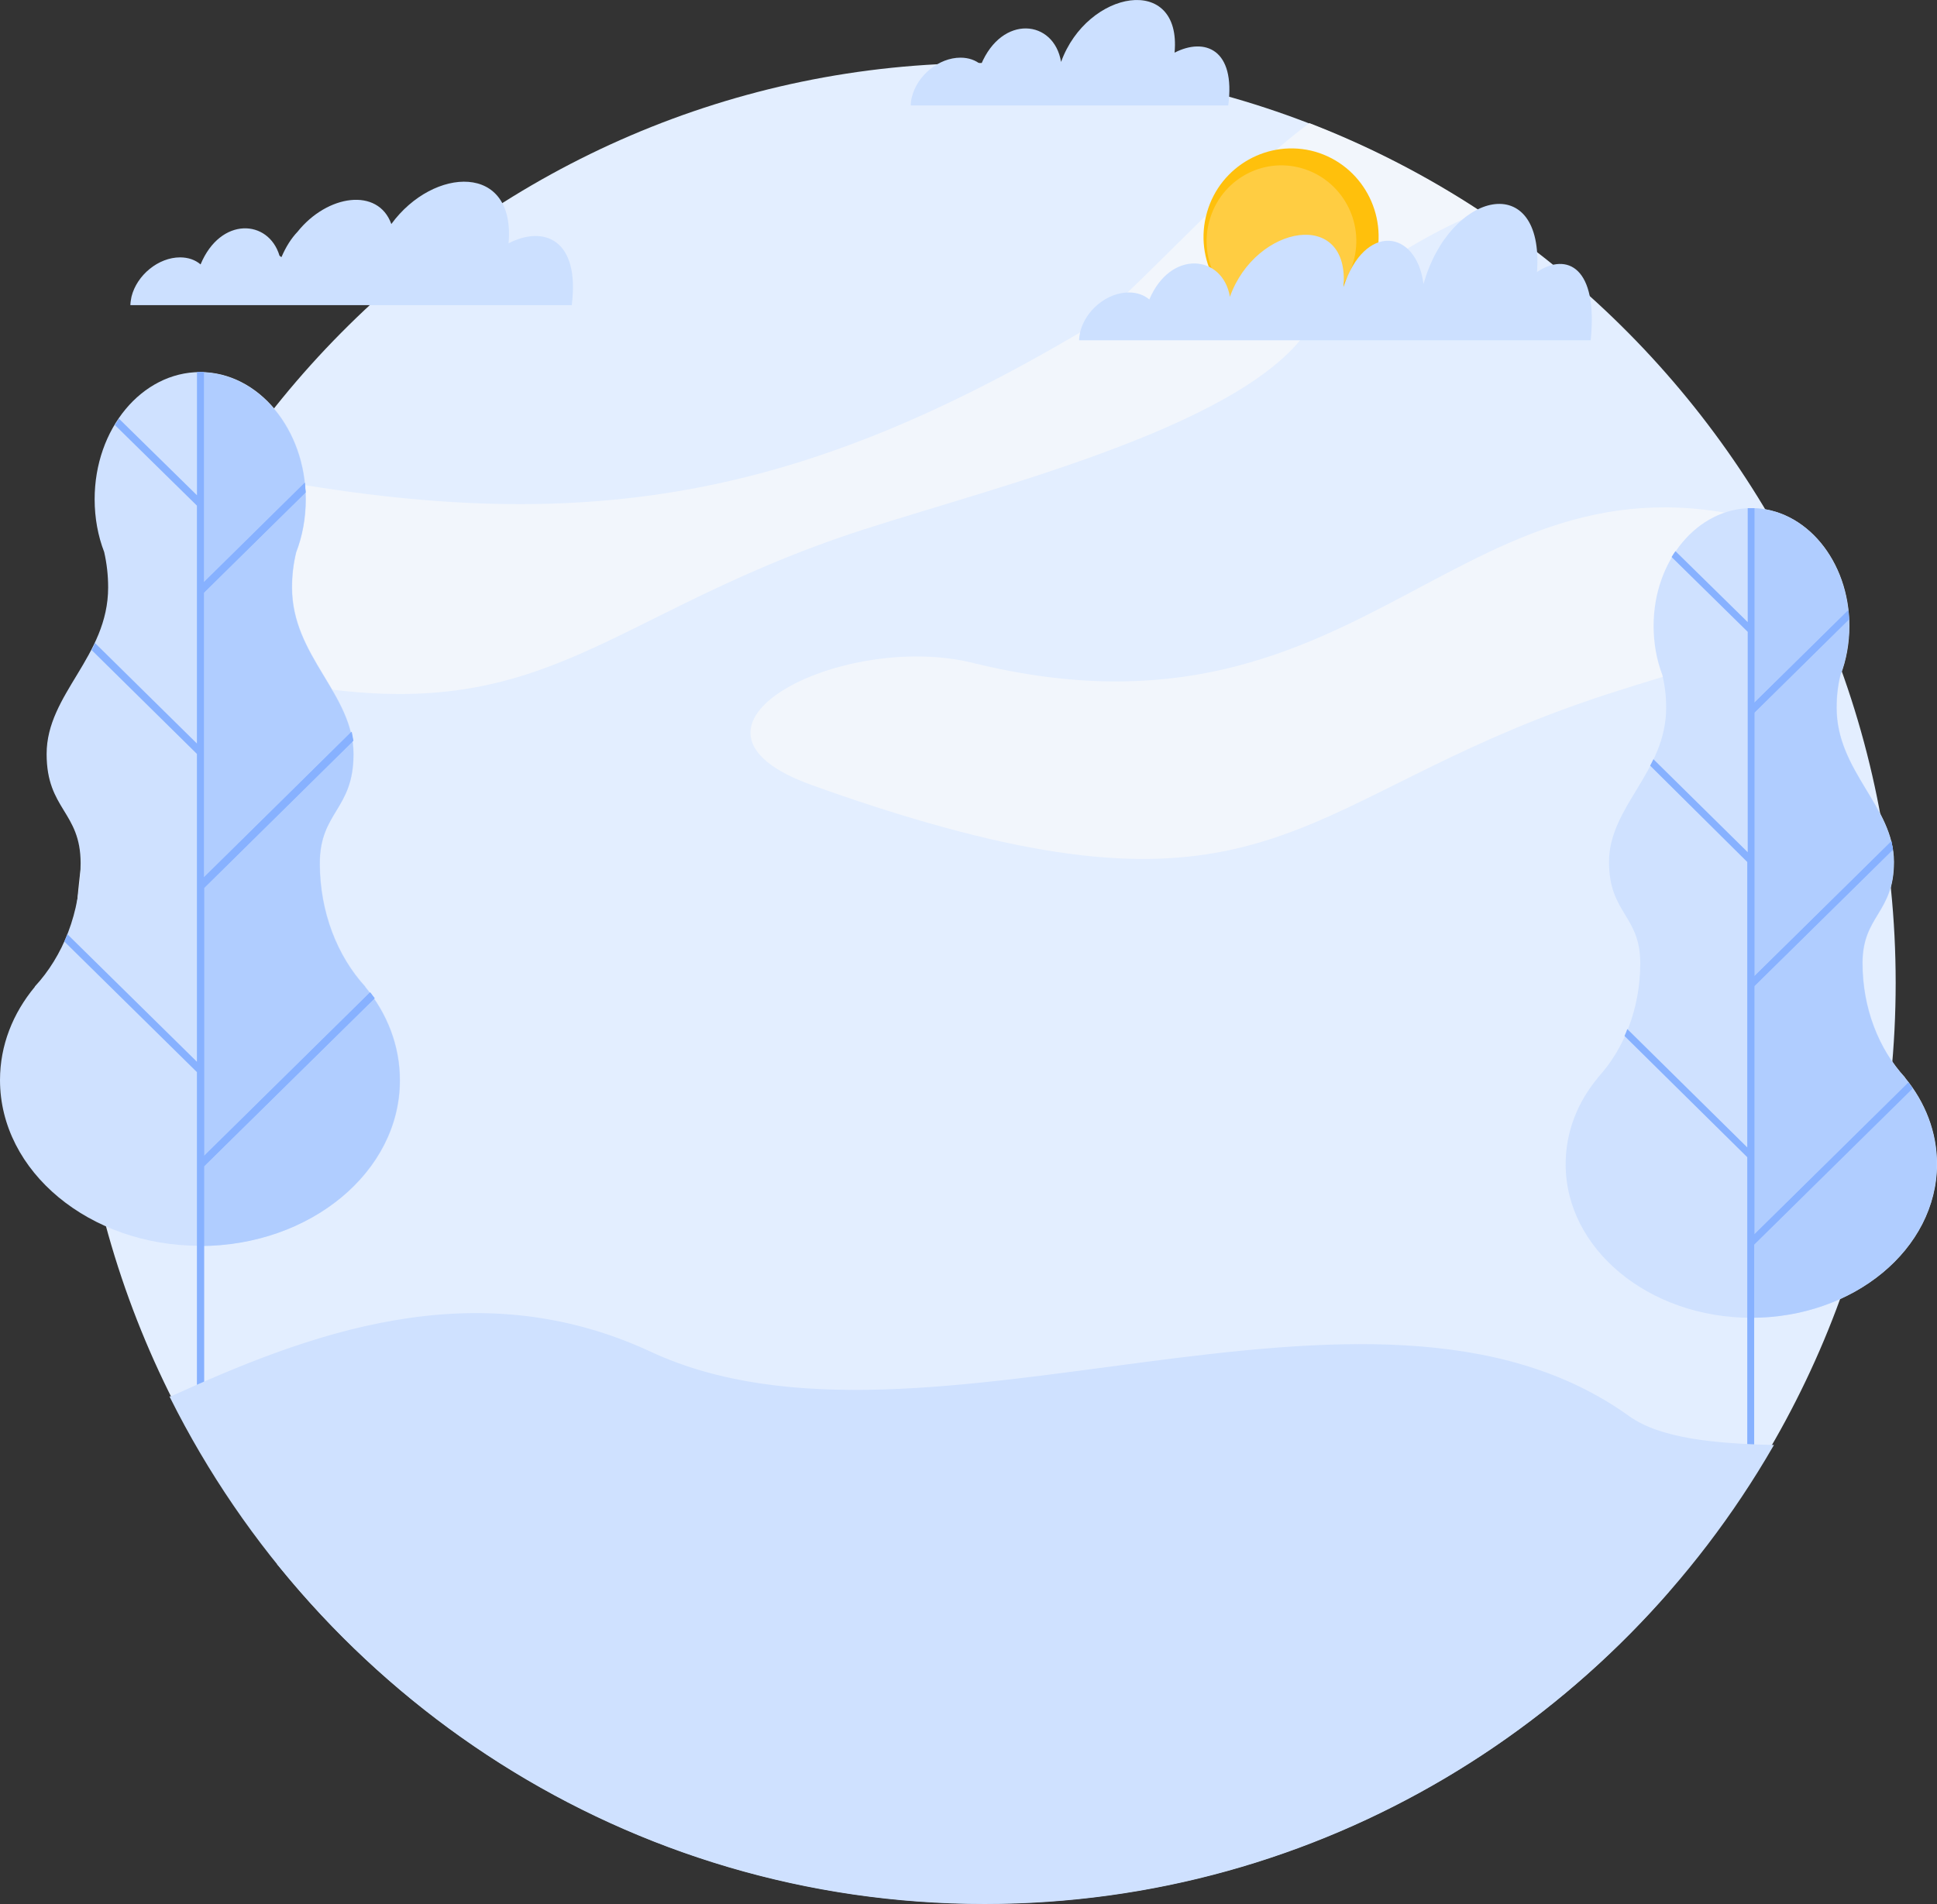 <?xml version="1.0" encoding="UTF-8"?>
<!DOCTYPE svg PUBLIC "-//W3C//DTD SVG 1.1//EN" "http://www.w3.org/Graphics/SVG/1.1/DTD/svg11.dtd">
<!-- Creator: CorelDRAW -->
<svg xmlns="http://www.w3.org/2000/svg" xml:space="preserve" width="182.432mm" height="179.367mm" version="1.1" style="shape-rendering:geometricPrecision; text-rendering:geometricPrecision; image-rendering:optimizeQuality; fill-rule:evenodd; clip-rule:evenodd"
viewBox="0 0 332.79 327.2"
 xmlns:xlink="http://www.w3.org/1999/xlink"
 xmlns:xodm="http://www.corel.com/coreldraw/odm/2003">
 <rect x="0" y="0" width="332.79" height="327.2" fill="#333333" stroke="none"/>
 <defs>
  <style type="text/css">
   <![CDATA[
    .str0 {stroke:#CFE1FF;stroke-width:0.36;stroke-miterlimit:22.926}
    .fil3 {fill:#B0CDFF}
    .fil6 {fill:#CCE0FF}
    .fil2 {fill:#CFE1FF}
    .fil5 {fill:#CFE1FF}
    .fil0 {fill:#E3EEFF}
    .fil1 {fill:#F2F6FC}
    .fil7 {fill:#FFC00C}
    .fil8 {fill:#FFCD42}
    .fil4 {fill:#87B1FF;fill-rule:nonzero}
   ]]>
  </style>
 </defs>
 <g id="Слой_x0020_1">
  <g id="_2368757727520">
   <path class="fil0" d="M169.17 327.02c86.2,0 156.52,-71 156.52,-158.12 0,-87.12 -70.32,-158.07 -156.52,-158.07 -86.2,0 -156.52,71 -156.52,158.12 0,87.12 70.27,158.07 156.52,158.07l0 0z"/>
   <path class="fil1" d="M313.44 107.46c-2.51,-5.98 -5.36,-11.73 -8.49,-17.33 -54.44,-16.22 -69.12,40.74 -137.8,23.79 -22.54,-5.55 -55.26,11.1 -27.66,21 7.24,2.61 13.8,4.73 19.89,6.47 59.13,16.99 65.98,-4.49 112.65,-20.71 10.14,-3.57 26.16,-7.82 41.41,-13.22l0 0z"/>
   <path class="fil1" d="M39.1 80.91c-6.13,9.27 -11.34,19.21 -15.49,29.68 66.61,21.33 72.01,-1.3 120.71,-18.24 20.85,-7.24 65.35,-17.38 79.01,-33.83 6.13,-7.38 15.3,-15.49 31.08,-22.2 -9.17,-6.03 -19.06,-11.15 -29.44,-15.16 -12.6,9.17 -32.68,32 -39.29,35.91 -49.28,29.01 -86.83,36.05 -146.58,23.84l0 0z"/>
   <path class="fil2" d="M300.87 226.46c-17.57,0 -31.88,-11.8 -31.88,-26.38 0,-5.55 2.03,-10.66 5.55,-14.88l0 -0.04c4.45,-4.84 7.27,-11.84 7.27,-19.64 0,-8.23 -5.37,-8.54 -5.37,-17.39 0,-9.55 9.82,-15.5 9.82,-26.51 0,-1.94 -0.22,-3.83 -0.66,-5.64 -0.97,-2.55 -1.5,-5.42 -1.5,-8.41 0,-11.23 7.53,-20.25 16.82,-20.25 9.29,0 16.82,9.07 16.82,20.25 0,2.99 -0.53,5.86 -1.5,8.41 -0.44,1.81 -0.66,3.65 -0.66,5.64 0,10.96 9.82,17 9.82,26.51 0,8.85 -5.37,9.16 -5.37,17.39 0,7.79 2.82,14.79 7.27,19.64l0 0.04c3.48,4.23 5.5,9.33 5.5,14.88 -0.04,14.57 -14.31,26.38 -31.92,26.38l0 0z"/>
   <path class="fil3" d="M300.87 87.32c9.29,0 16.82,9.07 16.82,20.25 0,2.99 -0.53,5.86 -1.5,8.41 -0.44,1.81 -0.66,3.65 -0.66,5.64 0,10.96 9.82,17 9.82,26.51 0,8.85 -5.37,9.16 -5.37,17.39 0,7.79 2.82,14.79 7.27,19.64l0 0.04c3.48,4.23 5.5,9.33 5.5,14.88 0,14.57 -14.27,26.38 -31.88,26.38l0 -139.14z"/>
   <path class="fil4" d="M301.44 87.32l0 33.42 16.07 -15.85c0.04,0.48 0.09,1.01 0.13,1.54l-16.2 15.98 0 45.35 23.51 -23.2c0.09,0.48 0.18,0.92 0.26,1.41l-23.78 23.43 0 42.71 26.42 -26.07c0.26,0.31 0.48,0.66 0.7,0.97l-27.17 26.77 0 35.14c-0.4,-0.09 -0.79,-0.13 -1.19,-0.22l0 -49.84 -21.09 -20.83c0.18,-0.4 0.35,-0.79 0.48,-1.19l20.61 20.34 0 -49.05 -16.69 -16.56c0.22,-0.35 0.4,-0.79 0.57,-1.1l16.2 15.98 0 -37.87 -13.08 -12.86c0.22,-0.35 0.44,-0.7 0.66,-1.01l12.42 12.2 -0 -19.59 1.14 0z"/>
   <path class="fil4" d="M300.87 147.02l0.44 0.4 -0.44 0.4 0 -0.79zm16.69 -42.14c0.04,0.48 0.09,1.01 0.13,1.54l-16.38 16.16 -0.44 -0.44 0 -0.84 16.69 -16.42zm7.4 39.72c0.09,0.48 0.18,0.92 0.26,1.41l-23.95 23.6 -0.44 -0.44 0 -0.84 24.13 -23.73zm2.95 41.48c0.26,0.31 0.48,0.66 0.7,0.97l-27.34 26.95 -0.44 -0.44 0 -0.84 27.08 -26.64zm-27.04 12.51l0 -0.84 0.44 0.4 -0.44 0.44zm0 -90.22l0 -0.84 0.44 0.4 -0.44 0.44z"/>
   <path class="fil2" d="M34.36 214.09c-18.97,0 -34.36,-12.74 -34.36,-28.48 0,-5.98 2.22,-11.49 5.98,-16.02l0 -0.05c4.83,-5.21 7.87,-12.74 7.87,-21.19 0,-8.88 -5.84,-9.22 -5.84,-18.78 0,-10.33 10.57,-16.7 10.57,-28.62 0,-2.12 -0.24,-4.15 -0.68,-6.08 -1.06,-2.75 -1.64,-5.84 -1.64,-9.07 0,-12.11 8.11,-21.86 18.15,-21.86 9.99,0 18.15,9.8 18.15,21.86 0,3.23 -0.58,6.32 -1.64,9.07 -0.48,1.93 -0.72,3.96 -0.72,6.08 0,11.83 10.57,18.29 10.57,28.62 0,9.56 -5.79,9.89 -5.79,18.78 0,8.4 3.04,15.98 7.82,21.19l0 0.05c3.76,4.54 5.94,10.09 5.94,16.02 0.05,15.73 -15.35,28.48 -34.36,28.48l0 0z"/>
   <path class="fil3" d="M34.36 63.98c9.99,0 18.15,9.8 18.15,21.86 0,3.23 -0.58,6.32 -1.64,9.07 -0.48,1.93 -0.72,3.96 -0.72,6.08 0,11.83 10.57,18.29 10.57,28.62 0,9.56 -5.79,9.89 -5.79,18.78 0,8.4 3.04,15.98 7.82,21.19l0 0.05c3.76,4.54 5.94,10.09 5.94,16.02 0,15.73 -15.4,28.48 -34.36,28.48l0 -150.15 0.05 0z"/>
   <path class="fil4" d="M35.04 63.98l0 36.1 17.33 -17.09c0.05,0.53 0.1,1.11 0.14,1.64l-17.47 17.18 0 48.94 25.39 -25c0.1,0.53 0.19,1.01 0.29,1.54l-25.63 25.29 0 46.09 28.52 -28.14c0.24,0.34 0.53,0.68 0.77,1.01l-29.3 28.86 0 38.77 -1.25 -0 0 -54.93 -22.78 -22.44c0.19,-0.39 0.34,-0.82 0.53,-1.25l22.25 21.91 0 -52.9 -18.1 -17.86c0.24,-0.34 0.43,-0.82 0.58,-1.21l17.52 17.28 0 -40.88 -14.09 -13.85c0.24,-0.39 0.48,-0.72 0.68,-1.11l13.42 13.18 0 -21.19 1.21 0 0 0.05z"/>
   <path class="fil4" d="M34.36 128.42l0.43 0.43 -0.43 0.48 0 -0.92zm18 -45.47c0.05,0.53 0.1,1.11 0.14,1.64l-17.67 17.47 -0.43 -0.48 0 -0.92 17.95 -17.71zm8.01 42.81c0.1,0.53 0.19,1.01 0.29,1.54l-25.82 25.48 -0.43 -0.43 0 -0.92 25.97 -25.68zm3.19 44.79c0.24,0.34 0.53,0.68 0.77,1.01l-29.49 29.06 -0.43 -0.43 0 -0.92 29.15 -28.72zm-29.2 13.47l0 -0.87 0.43 0.43 -0.43 0.43zm0 -97.35l0 -0.92 0.43 0.43 -0.43 0.48z"/>
   <path class="fil5 str0" d="M29.4 240.14c25.77,51.55 78.67,86.88 139.78,86.88 57.73,0 108.16,-31.57 135.29,-78.53 -9.85,-0.24 -19.26,-1.11 -24.66,-4.97 -44.45,-32 -120.81,10.91 -168.06,-11.05 -30.5,-14.19 -59.32,-2.75 -82.34,7.67l0 0z"/>
   <path class="fil5 str0" d="M47.98 268.96c28.72,35.43 72.35,58.01 121.19,58.01 46.67,0 88.57,-20.61 117.24,-53.33 -13.32,-6.52 -8.74,-5.65 -34.85,-5.65 -38.71,0 -117.14,8.54 -147.84,2.75 -16.31,-3.04 -37.55,-3.48 -55.75,-1.79l0 0z"/>
   <path class="fil6" d="M182.3 10.64c4.49,-12.4 20.75,-15.25 19.5,-1.59 5.16,-2.65 10.52,-0.63 9.22,9.07l-54.54 -0c0,-0.48 0.05,-0.97 0.19,-1.45 0.92,-3.72 4.63,-6.76 8.35,-6.76 1.4,0 2.61,0.43 3.52,1.21 3.62,-8.69 12.55,-7.77 13.76,-0.48l0 0z"/>
   <path class="fil6" d="M67.24 38.49c7.24,-9.89 21.38,-10.52 20.13,3.33 6.03,-3.14 12.31,-0.72 10.86,10.62l-21.24 0 -42.76 0 -11.83 0c0,-0.43 0.1,-0.97 0.19,-1.45 0.92,-3.72 4.63,-6.76 8.35,-6.76 1.4,0 2.61,0.43 3.52,1.21 3.43,-8.25 11.68,-7.77 13.56,-1.5 0.1,0.1 0.24,0.19 0.34,0.24 0.77,-1.79 1.69,-3.23 2.75,-4.34 5.12,-6.42 13.85,-7.67 16.12,-1.35l0 0z"/>
   <g>
    <path class="fil7" d="M225.95 26.07c8.01,2.32 12.6,10.71 10.33,18.78 -2.27,8.06 -10.62,12.74 -18.58,10.43 -8.01,-2.32 -12.65,-10.71 -10.33,-18.78 2.27,-8.01 10.62,-12.69 18.58,-10.43l0 0z"/>
    <path class="fil8" d="M223.69 28.92c6.81,1.98 10.81,9.17 8.83,16.07 -1.98,6.9 -9.07,10.91 -15.88,8.93 -6.85,-1.98 -10.81,-9.17 -8.83,-16.07 1.93,-6.9 9.03,-10.91 15.88,-8.93l0 0z"/>
   </g>
   <path class="fil6" d="M211.31 50.99c4.44,-12.4 20.71,-15.25 19.5,-1.64 3.62,-11.15 12.55,-9.94 13.76,-0.53 4.49,-16.07 20.75,-19.74 19.5,-2.08 5.16,-3.43 10.52,-0.82 9.22,11.73l-33.3 0 -21.29 0 -33.3 0c0,-0.48 0.1,-0.97 0.19,-1.45 0.92,-3.72 4.63,-6.76 8.35,-6.76 1.4,0 2.61,0.43 3.52,1.21 3.67,-8.64 12.6,-7.72 13.85,-0.48l0 0z"/>
  </g>
 </g>
</svg>
